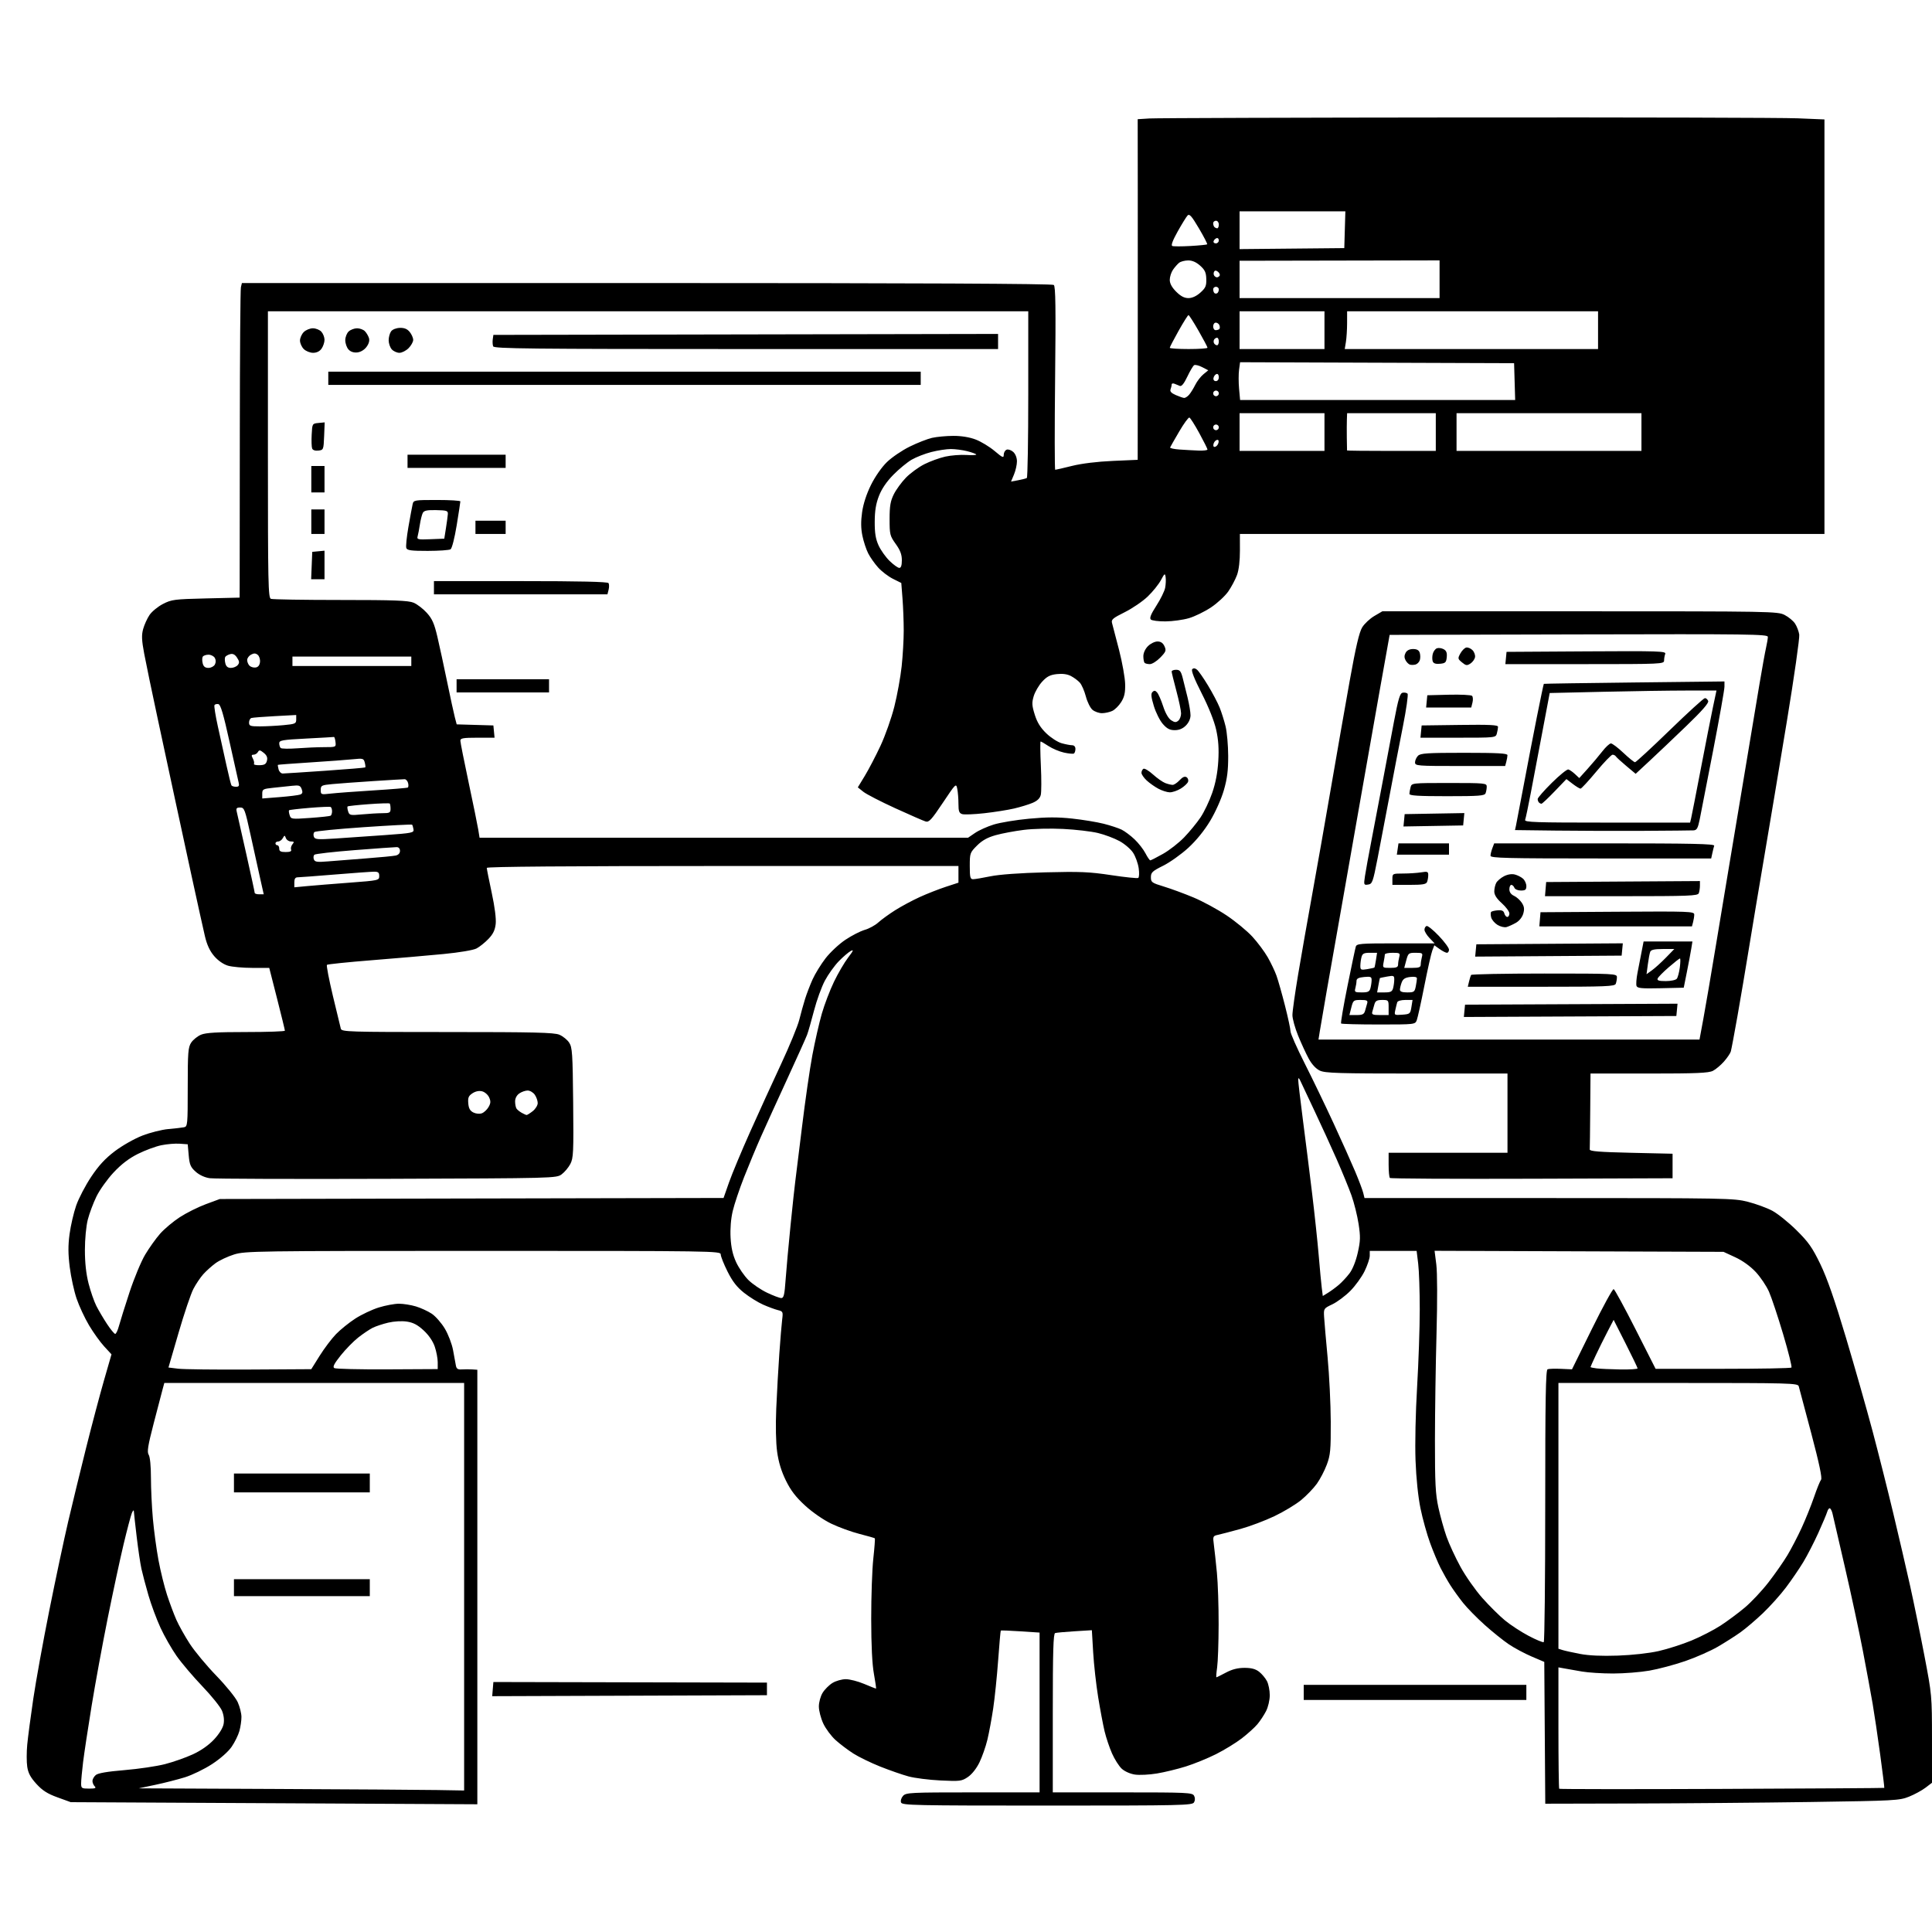 <svg version="1.1" xmlns="http://www.w3.org/2000/svg" xmlns:xlink="http://www.w3.org/1999/xlink" width="1024" height="1024" viewBox="0 0 1024 1024"><path stroke="none" fill="black" fill-rule="evenodd" d="M555.057,957.0C484.671,957.0 478.161,956.862 477.583,955.355C477.228,954.431 477.687,952.899 478.631,951.855C480.206,950.115 482.498,950.0 515.655,950.0L551.0,950.0L551.0,907.65L551.0,865.301L540.848,864.635C535.265,864.269 530.579,864.089 530.435,864.235C530.291,864.381 529.663,871.475 529.04,880.0C528.418,888.525 527.237,900.0 526.417,905.5C525.598,911.0 524.207,918.487 523.327,922.139C522.446,925.79 520.55,931.19 519.113,934.139C517.539,937.368 515.108,940.436 513.0,941.854C509.707,944.069 508.849,944.177 498.5,943.683C492.45,943.394 484.8,942.424 481.5,941.528C478.2,940.631 471.45,938.282 466.5,936.308C461.55,934.334 455.163,931.229 452.307,929.408C449.451,927.587 445.218,924.388 442.9,922.299C440.582,920.209 437.636,916.25 436.353,913.5C435.07,910.75 434.017,906.7 434.014,904.5C434.01,902.259 434.881,899.067 435.995,897.241C437.088,895.448 439.448,893.088 441.241,891.995C443.033,890.902 446.201,890.006 448.28,890.004C450.359,890.002 454.733,891.125 458.0,892.5C461.267,893.875 464.095,895.0 464.285,895.0C464.475,895.0 463.99,891.513 463.207,887.25C462.266,882.13 461.775,872.203 461.759,858.0C461.745,846.175 462.247,831.815 462.873,826.089C463.499,820.363 463.86,815.526 463.675,815.341C463.489,815.156 459.829,814.107 455.541,813.01C451.252,811.914 444.524,809.468 440.59,807.575C436.408,805.564 430.653,801.585 426.738,797.997C421.774,793.448 419.128,790 416.521,784.68C414.124,779.791 412.65,774.948 411.899,769.5C411.226,764.618 411.044,755.654 411.432,746.5C411.783,738.25 412.513,725.2 413.055,717.5C413.597,709.8 414.281,701.602 414.576,699.283C415.081,695.313 414.949,695.027 412.306,694.385C410.763,694.01 407.25,692.712 404.5,691.501C401.75,690.289 397.18,687.454 394.345,685.201C390.557,682.19 388.237,679.198 385.595,673.918C383.618,669.965 382.0,665.892 382.0,664.866C382.0,663.055 378.311,663.0 256.089,663C135.087,663 129.94,663.074 124.058,664.905C120.693,665.952 116.265,668.038 114.219,669.54C112.174,671.043 109.248,673.673 107.718,675.386C106.188,677.099 103.838,680.598 102.495,683.163C101.153,685.728 97.632,696.147 94.672,706.316L89.29,724.806L94.395,725.439C97.203,725.788 114.234,725.988 132.242,725.884L164.983,725.694L169.423,718.597C171.865,714.694 175.762,709.533 178.084,707.129C180.407,704.725 185.018,701.006 188.331,698.864C191.645,696.723 197.248,694.077 200.783,692.985C204.318,691.893 209.117,691 211.446,691.0C213.776,691 217.822,691.644 220.438,692.431C223.054,693.219 226.838,694.961 228.847,696.304C230.856,697.647 233.97,701.2 235.766,704.198C237.564,707.199 239.523,712.314 240.124,715.575C240.725,718.834 241.401,722.513 241.627,723.751C241.946,725.496 242.652,725.961 244.769,725.818C246.271,725.717 248.738,725.717 250.25,725.817L253.0,726.0L253.0,841.151L253,956.302L145.25,955.743L37.5,955.185L30.5,952.647C25.146,950.707 22.514,949.031 19.306,945.52C16.178,942.097 14.939,939.779 14.433,936.402C14.06,933.912 14.061,928.64 14.436,924.687C14.811,920.734 16.246,909.85 17.626,900.5C19.005,891.15 22.837,870.0 26.142,853.5C29.447,837.0 33.939,815.863 36.123,806.528C38.307,797.194 42.575,779.644 45.608,767.528C48.64,755.413 52.915,739.274 55.108,731.663L59.095,717.827L55.21,713.613C53.074,711.295 49.459,706.255 47.176,702.413C44.894,698.572 41.931,692.209 40.593,688.274C39.255,684.338 37.624,676.861 36.969,671.657C36.08,664.598 36.057,660.123 36.876,654.036C37.48,649.548 39.056,642.766 40.378,638.963C41.7,635.161 45.265,628.327 48.299,623.775C52.316,617.751 55.732,614.048 60.858,610.163C64.781,607.189 71.237,603.529 75.436,601.899C79.581,600.289 85.791,598.725 89.236,598.422C92.681,598.119 96.4,597.694 97.5,597.477C99.423,597.097 99.5,596.284 99.5,576.245C99.5,557.746 99.705,555.095 101.328,552.621C102.333,551.087 104.681,549.196 106.546,548.416C109.097,547.351 115.017,547.0 130.468,547.0C141.761,547.0 151.0,546.675 151.0,546.278C151.0,545.882 149.134,538.232 146.854,529.278L142.708,513.0L133.72,513C128.777,513 122.957,512.468 120.789,511.819C118.375,511.095 115.552,509.127 113.512,506.743C111.2,504.042 109.696,500.802 108.605,496.174C107.74,492.503 104.586,478.25 101.596,464.5C98.606,450.75 94.568,432.075 92.622,423.0C90.676,413.925 86.617,395.025 83.602,381.0C80.587,366.975 77.361,351.45 76.434,346.5C75.087,339.313 74.974,336.674 75.872,333.401C76.49,331.147 78.009,327.798 79.248,325.96C80.487,324.122 83.696,321.488 86.381,320.107C90.936,317.763 92.45,317.567 109.131,317.174L127,316.752L127.031,310.126C127.048,306.482 127.083,269.975 127.109,229.0C127.135,188.025 127.394,153.492 127.684,152.259L128.212,150.019L342.765,150.018C485.923,150.018 557.722,150.355 558.535,151.029C559.476,151.81 559.634,163.093 559.229,200.52C558.941,227.184 558.967,249 559.289,249C559.61,249 563.614,248.072 568.187,246.937C573.315,245.665 581.577,244.652 589.75,244.295L603.0,243.716L603.044,193.108C603.069,165.274 603.069,124.652 603.045,102.839L603.002,63.178L609.251,62.785C612.688,62.57 688.175,62.329 777.0,62.252C865.825,62.174 944.913,62.379 952.75,62.707L967.0,63.303L967.0,173.152L967.0,283.0L812.083,283.0L657.167,283.0L657.184,291.75C657.196,297.234 656.62,302.09 655.642,304.761C654.783,307.105 652.72,311 651.057,313.417C649.394,315.835 645.268,319.659 641.889,321.915C638.509,324.172 633.215,326.755 630.122,327.654C627.03,328.554 621.466,329.319 617.758,329.353C614.05,329.388 610.533,328.933 609.943,328.343C609.178,327.578 610.033,325.47 612.912,321.015C615.135,317.575 617.229,313.298 617.564,311.511C617.899,309.724 618.008,307.191 617.805,305.881C617.468,303.704 617.253,303.843 615.299,307.5C614.123,309.7 610.988,313.593 608.331,316.152C605.674,318.711 600.192,322.452 596.15,324.465C589.704,327.676 588.877,328.395 589.426,330.313C589.77,331.516 591.437,337.9 593.129,344.5C594.822,351.1 596.271,359.2 596.349,362.5C596.458,367.129 595.984,369.317 594.27,372.078C593.049,374.046 590.892,376.184 589.478,376.828C588.063,377.473 585.627,378 584.064,378C582.501,378 580.257,377.213 579.079,376.25C577.9,375.288 576.304,372.092 575.532,369.149C574.76,366.207 573.313,362.898 572.316,361.797C571.32,360.696 569.192,359.116 567.587,358.286C565.665,357.292 563.115,356.952 560.119,357.29C556.549,357.692 554.876,358.559 552.351,361.315C550.581,363.246 548.576,366.683 547.896,368.953C546.841,372.474 546.921,373.917 548.443,378.79C549.721,382.881 551.458,385.688 554.569,388.691C556.957,390.996 560.619,393.356 562.706,393.935C564.793,394.515 567.288,394.991 568.25,394.994C569.314,394.998 570.0,395.761 570.0,396.941C570.0,398.009 569.638,399.106 569.196,399.379C568.754,399.652 566.392,399.431 563.946,398.889C561.501,398.346 557.822,396.799 555.771,395.451C553.721,394.103 551.823,393 551.554,393C551.285,393 551.342,398.781 551.68,405.846C552.018,412.911 551.995,419.883 551.63,421.34C551.175,423.15 549.784,424.484 547.232,425.557C545.18,426.421 540.786,427.76 537.468,428.535C534.15,429.309 527.05,430.432 521.689,431.029C516.328,431.627 511.055,431.835 509.971,431.491C508.37,430.983 508.0,429.963 508.0,426.058C508.0,423.413 507.718,419.84 507.373,418.117C506.758,415.038 506.626,415.165 499.716,425.509C493.709,434.501 492.38,435.943 490.592,435.403C489.442,435.056 482.2,431.894 474.5,428.377C466.8,424.859 459.186,420.932 457.581,419.65L454.662,417.319L458.385,411.189C460.433,407.817 464.167,400.658 466.683,395.28C469.199,389.901 472.502,380.55 474.023,374.5C475.545,368.45 477.287,358.87 477.895,353.211C478.503,347.552 478.997,339.002 478.994,334.211C478.991,329.42 478.699,321.786 478.345,317.246L477.703,308.992L473.272,306.779C470.835,305.562 467.321,302.884 465.464,300.828C463.606,298.772 461.219,295.382 460.159,293.295C459.099,291.208 457.718,287.009 457.089,283.965C456.287,280.075 456.239,276.369 456.929,271.497C457.556,267.072 459.253,261.849 461.623,257.055C463.807,252.635 467.277,247.653 470.054,244.947C472.65,242.419 478.087,238.719 482.137,236.725C486.187,234.731 491.525,232.639 494.0,232.075C496.475,231.51 501.533,231.038 505.239,231.024C509.557,231.009 513.826,231.702 517.12,232.954C519.947,234.028 524.452,236.755 527.131,239.013C531.428,242.637 532,242.873 532.0,241.028C532.0,239.878 532.692,238.672 533.537,238.347C534.383,238.023 535.958,238.557 537.037,239.534C538.214,240.599 539.0,242.6 539.0,244.533C539.0,246.305 538.296,249.441 537.435,251.501L535.87,255.247L539.677,254.533C541.771,254.14 543.826,253.608 544.242,253.35C544.659,253.093 545,233.109 545.0,208.941L545.0,165.0L343.5,165.0L142.0,165.0L142.0,240.893C142.0,309.175 142.159,316.847 143.582,317.393C144.452,317.727 161.047,318.0 180.46,318.0C208.957,318.0 216.421,318.278 219.21,319.443C221.111,320.237 224.265,322.658 226.221,324.823C229.092,328.001 230.176,330.467 231.852,337.629C232.994,342.508 235.318,353.25 237.017,361.5C238.716,369.75 240.545,378.171 241.082,380.214L242.058,383.928L251.779,384.214L261.5,384.5L261.813,387.75L262.127,391.0L253.063,391.0C245.508,391.0 244.0,391.26 244,392.564C244,393.425 245.981,403.437 248.403,414.814C250.825,426.191 253.114,437.413 253.491,439.75L254.176,444.0L383.641,444L513.106,444L516.803,441.474C518.836,440.084 523.279,438.084 526.675,437.029C530.072,435.974 538.501,434.58 545.406,433.931C554.774,433.05 560.568,433.031 568.231,433.855C573.879,434.463 581.425,435.703 585.0,436.611C588.575,437.518 592.85,438.927 594.5,439.741C596.15,440.555 599.226,442.858 601.335,444.86C603.444,446.862 606.04,450.188 607.105,452.25C608.17,454.312 609.326,456 609.674,456C610.023,456 613.051,454.456 616.404,452.569C619.757,450.682 624.808,446.744 627.629,443.819C630.45,440.893 634.341,436.154 636.276,433.287C638.211,430.421 641.005,424.571 642.484,420.287C644.294,415.051 645.352,409.513 645.717,403.381C646.106,396.836 645.791,392.158 644.602,386.813C643.575,382.196 640.657,374.863 636.929,367.525C632.915,359.626 631.247,355.353 631.914,354.686C632.582,354.018 633.428,354.11 634.456,354.964C635.304,355.667 637.937,359.451 640.306,363.372C642.676,367.292 645.431,372.525 646.429,375.0C647.427,377.475 648.847,381.975 649.586,385.0C650.324,388.025 650.945,395.062 650.964,400.637C650.992,408.374 650.447,412.684 648.662,418.846C647.326,423.459 644.219,430.418 641.412,435.086C638.302,440.257 634.024,445.52 629.75,449.434C626.038,452.834 620.075,457.071 616.5,458.85C610.769,461.702 610.0,462.424 610.0,464.945C610.0,467.612 610.464,467.946 616.886,469.897C620.674,471.047 627.75,473.653 632.611,475.688C637.472,477.723 645.349,481.997 650.116,485.186C654.884,488.374 661.05,493.462 663.819,496.492C666.588,499.522 670.236,504.417 671.925,507.368C673.614,510.32 675.702,514.707 676.565,517.118C677.429,519.528 679.454,526.675 681.065,533.0C682.676,539.325 683.996,545.46 683.997,546.633C683.999,547.807 687.382,555.457 691.515,563.633C695.649,571.81 702.562,586.15 706.879,595.5C711.195,604.85 716.334,616.325 718.299,621.0C720.263,625.675 722.173,630.737 722.543,632.25L723.217,635.0L820.948,635.0C915.047,635.0 918.968,635.074 926.415,636.978C930.669,638.066 936.478,640.194 939.325,641.708C942.171,643.221 947.926,647.843 952.114,651.98C958.528,658.314 960.531,661.156 964.814,670.0C968.389,677.382 972.425,688.963 978.404,709.0C983.082,724.675 989.421,746.95 992.492,758.5C995.563,770.05 1000.497,789.625 1003.456,802.0C1006.416,814.375 1010.437,831.7 1012.393,840.5C1014.348,849.3 1017.756,865.95 1019.967,877.5C1023.937,898.246 1023.985,898.781 1023.993,921.699L1024,944.898L1020.559,947.523C1018.667,948.966 1014.729,951.106 1011.809,952.279C1006.752,954.309 1004.273,954.443 959.5,955.097C933.65,955.475 891.468,955.832 865.762,955.892L819.024,956.0L818.762,918.422L818.5,880.843L811.813,877.991C808.136,876.422 802.736,873.539 799.813,871.583C796.891,869.628 791.102,864.984 786.948,861.264C782.795,857.544 777.62,852.267 775.448,849.537C773.277,846.807 770.261,842.626 768.746,840.246C767.232,837.866 764.872,833.707 763.502,831.004C762.132,828.301 759.647,822.357 757.979,817.795C756.311,813.233 754.021,805.0 752.891,799.5C751.633,793.378 750.613,783.528 750.262,774.102C749.93,765.19 750.28,748.763 751.094,735.102C751.867,722.121 752.5,703.625 752.5,694.0C752.5,684.375 752.127,673.462 751.67,669.75L750.841,663.0L738.42,663.0L726.0,663.0L726.0,665.563C726.0,666.973 724.763,670.661 723.25,673.759C721.737,676.857 718.313,681.581 715.641,684.257C712.968,686.934 708.702,690.11 706.161,691.317C701.594,693.485 701.543,693.563 701.802,698.005C701.947,700.477 702.784,710.15 703.663,719.5C704.542,728.85 705.29,744.15 705.326,753.5C705.384,768.536 705.143,771.167 703.242,776.272C702.06,779.447 699.676,784.017 697.944,786.429C696.212,788.84 692.479,792.72 689.648,795.051C686.816,797.382 680.45,801.223 675.5,803.588C670.55,805.952 662.45,809.003 657.5,810.368C652.55,811.733 647.207,813.131 645.628,813.475C642.84,814.081 642.774,814.238 643.382,818.821C643.726,821.417 644.445,828.032 644.978,833.521C645.512,839.009 645.927,851.375 645.901,861.0C645.875,870.625 645.518,880.862 645.106,883.75C644.695,886.638 644.523,889.0 644.725,889.0C644.927,889.0 647.205,887.875 649.788,886.5C653.038,884.77 656.062,884.0 659.607,884.0C663.288,884.0 665.478,884.588 667.385,886.088C668.845,887.237 670.706,889.465 671.52,891.039C672.334,892.613 673.0,895.966 673.0,898.49C673.0,901.069 672.145,904.756 671.048,906.906C669.974,909.011 667.898,912.156 666.435,913.895C664.972,915.634 661.238,919.008 658.137,921.393C655.037,923.778 648.9,927.536 644.5,929.746C640.1,931.955 632.9,934.889 628.5,936.267C624.1,937.644 617.205,939.319 613.177,939.988C609.15,940.658 603.905,940.913 601.523,940.556C599.012,940.179 596.075,938.872 594.538,937.448C593.079,936.095 590.769,932.464 589.404,929.379C588.039,926.293 586.263,921.008 585.457,917.634C584.651,914.26 583.115,906.1 582.043,899.5C580.971,892.9 579.782,882.222 579.401,875.771L578.709,864.042L569.605,864.605C564.597,864.915 559.938,865.341 559.25,865.553C558.276,865.852 558.0,875.215 558.0,907.969L558.0,950.0L594.965,950.0C629.351,950.0 631.996,950.124 632.88,951.776C633.483,952.902 633.478,954.182 632.866,955.276C631.965,956.885 626.763,957.0 555.057,957.0zM231.75,948.757L246.0,949.0L246.0,841.0L246.0,733.0L166.547,733.0L87.094,733.0L86.208,736.25C85.72,738.038 83.592,746.18 81.479,754.343C78.356,766.402 77.857,769.542 78.818,771.08C79.527,772.215 80.001,777.079 80.003,783.236C80.005,788.881 80.468,798.675 81.031,805.0C81.595,811.325 82.937,821.225 84.014,827.0C85.092,832.775 87.126,841.025 88.536,845.333C89.945,849.641 92.17,855.589 93.48,858.55C94.79,861.512 97.976,867.204 100.56,871.199C103.144,875.193 109.48,882.818 114.639,888.143C119.812,893.483 124.902,899.77 125.988,902.163C127.07,904.548 127.963,908.075 127.972,910.0C127.981,911.925 127.492,915.291 126.884,917.481C126.276,919.67 124.428,923.425 122.777,925.824C120.981,928.435 116.808,932.124 112.386,935.011C108.322,937.664 101.841,940.811 97.983,942.005C94.125,943.199 87.038,945.003 82.234,946.014L73.5,947.852L145.5,948.183C185.1,948.365 223.912,948.623 231.75,948.757zM912.666,948.157C959.875,947.968 998.594,947.724 998.708,947.615C998.823,947.506 997.847,939.561 996.54,929.958C995.234,920.356 993.431,908.225 992.535,903.0C991.639,897.775 989.313,885.175 987.366,875.0C985.419,864.825 981.116,844.8 977.804,830.5C974.492,816.2 971.552,803.481 971.271,802.235C970.991,800.99 970.397,799.746 969.953,799.471C969.508,799.196 968.843,799.99 968.475,801.235C968.107,802.481 965.975,807.55 963.737,812.5C961.499,817.45 957.921,824.395 955.785,827.932C953.65,831.47 949.501,837.545 946.565,841.432C943.629,845.32 938.138,851.441 934.364,855.035C930.589,858.629 925.25,863.175 922.5,865.136C919.75,867.098 914.35,870.537 910.5,872.78C906.65,875.023 898.888,878.449 893.25,880.395C887.613,882.341 879.063,884.621 874.25,885.463C869.438,886.305 860.775,886.992 855.0,886.991C849.225,886.99 841.8,886.52 838.5,885.948C835.2,885.376 831.038,884.645 829.25,884.323L826.0,883.738L826.0,915.702C826.0,933.283 826.187,947.854 826.416,948.083C826.645,948.312 865.458,948.345 912.666,948.157zM47.2,948.0C50.467,948.0 51.133,947.733 50.2,946.8C49.54,946.14 49.0,944.86 49.0,943.955C49.0,943.05 49.788,941.637 50.75,940.815C51.939,939.8 56.828,938.96 66.0,938.197C73.425,937.58 83.07,936.155 87.433,935.031C91.796,933.908 98.435,931.574 102.186,929.845C106.546,927.835 110.604,924.993 113.436,921.965C116.139,919.075 118.119,915.882 118.514,913.776C118.926,911.58 118.607,908.995 117.638,906.675C116.799,904.669 112.124,898.859 107.248,893.764C102.372,888.669 96.231,881.437 93.601,877.694C90.971,873.951 87.121,867.201 85.046,862.694C82.971,858.187 80.1,850.45 78.667,845.5C77.234,840.55 75.566,834.25 74.962,831.5C74.358,828.75 73.223,821.1 72.44,814.5C71.658,807.9 70.985,801.825 70.945,801.0C70.906,800.175 70.419,800.625 69.864,802.0C69.309,803.375 67.349,810.8 65.507,818.5C63.665,826.2 59.893,843.75 57.123,857.5C54.353,871.25 50.51,892.175 48.582,904.0C46.654,915.825 44.609,929.313 44.038,933.974C43.467,938.634 43.0,943.697 43.0,945.224C43.0,947.818 43.275,948.0 47.2,948.0zM750.0,901.0L691.0,901.0L691.0,897.0L691.0,893.0L750.0,893.0L809.0,893.0L809.0,897.0L809.0,901.0L750.0,901.0zM333.689,898.757L260.878,899.013L261.189,895.257L261.5,891.5L334.0,891.659L406.5,891.818L406.5,895.159L406.5,898.5L333.689,898.757zM857.5,877.507C865.162,877.239 874.05,876.248 879.147,875.093C883.903,874.014 891.75,871.495 896.584,869.493C901.419,867.492 908.328,863.935 911.937,861.588C915.547,859.242 921.33,854.946 924.788,852.042C928.247,849.139 933.907,843.104 937.366,838.631C940.824,834.159 945.325,827.712 947.367,824.304C949.409,820.896 952.801,814.371 954.904,809.804C957.008,805.237 959.961,797.9 961.467,793.5C962.973,789.1 964.652,784.953 965.197,784.284C965.878,783.448 964.26,775.771 960.033,759.784C956.648,746.978 953.65,735.712 953.371,734.75C952.896,733.107 948.985,733.0 889.433,733.0L826.0,733.0L826.0,803.433L826.0,873.865L828.188,874.56C829.391,874.942 833.554,875.863 837.438,876.607C842.108,877.502 848.902,877.807 857.5,877.507zM818.219,870.365C818.649,870.099 819.0,837.557 819.0,798.048C819.0,741.457 819.266,726.112 820.252,725.734C820.94,725.47 824.131,725.37 827.342,725.513L833.182,725.773L843.744,704.354C849.554,692.574 854.745,683.082 855.28,683.26C855.816,683.439 861.034,693.016 866.877,704.542L877.5,725.5L913.167,725.5C932.784,725.5 949.134,725.201 949.499,724.835C949.865,724.469 947.89,716.523 945.11,707.177C942.33,697.831 938.949,687.681 937.597,684.622C936.244,681.563 933.074,676.855 930.553,674.16C927.716,671.127 923.592,668.161 919.734,666.38L913.5,663.5L836.928,663.226L760.356,662.952L761.276,670.226C761.818,674.514 761.862,689.612 761.383,707.0C760.936,723.225 760.562,748.65 760.55,763.5C760.533,786.09 760.832,791.888 762.379,799.0C763.397,803.675 765.342,810.65 766.703,814.5C768.064,818.35 771.396,825.55 774.109,830.5C776.821,835.45 782.027,842.864 785.678,846.975C789.329,851.086 794.724,856.432 797.667,858.854C800.61,861.277 806.262,864.967 810.228,867.053C814.193,869.14 817.789,870.63 818.219,870.365zM160.0,846.0L124.0,846.0L124.0,841.5L124.0,837.0L160.0,837.0L196.0,837.0L196.0,841.5L196.0,846.0L160.0,846.0zM160.0,791.0L124.0,791.0L124.0,786.0L124.0,781.0L160.0,781.0L196.0,781.0L196.0,786.0L196.0,791.0L160.0,791.0zM205.247,725.785L232.0,725.647L232.0,722.002C232.0,719.997 231.292,716.278 230.426,713.737C229.439,710.84 227.242,707.635 224.532,705.137C221.334,702.189 219.025,700.976 215.641,700.469C212.959,700.067 208.888,700.297 205.785,701.026C202.878,701.709 199.15,702.947 197.5,703.776C195.85,704.605 192.429,706.907 189.898,708.891C187.367,710.876 183.178,715.157 180.589,718.405C177.072,722.819 176.213,724.514 177.189,725.117C177.907,725.561 190.533,725.861 205.247,725.785zM858.75,725.84C863.837,725.928 867.977,725.663 867.948,725.25C867.919,724.837 865.052,718.886 861.577,712.023L855.257,699.547L851.892,706.023C850.042,709.586 847.284,715.149 845.764,718.386C844.244,721.623 843.0,724.407 843.0,724.573C843.0,724.738 844.462,725.055 846.25,725.277C848.038,725.498 853.663,725.752 858.75,725.84zM61.059,707.0C61.534,707.0 62.433,705.087 63.057,702.75C63.68,700.413 66.18,692.439 68.612,685.03C71.043,677.622 74.78,668.622 76.916,665.03C79.052,661.439 82.625,656.428 84.856,653.896C87.088,651.363 91.774,647.428 95.27,645.15C98.765,642.872 104.972,639.769 109.063,638.254L116.5,635.5L250.0,635.225L383.5,634.951L386.386,626.725C387.974,622.201 392.992,610.175 397.538,600.0C402.084,589.825 409.481,573.625 413.975,564.0C418.469,554.375 422.817,543.8 423.636,540.5C424.456,537.2 425.83,532.25 426.689,529.5C427.549,526.75 429.344,522.073 430.678,519.106C432.013,516.14 435.101,511.117 437.542,507.946C439.982,504.775 444.727,500.344 448.087,498.101C451.447,495.857 456.064,493.492 458.348,492.845C460.631,492.198 463.85,490.44 465.5,488.939C467.15,487.438 471.174,484.518 474.443,482.45C477.712,480.383 483.562,477.243 487.443,475.472C491.324,473.702 497.538,471.26 501.25,470.045L508,467.837L508.0,463.418L508.0,459.0L383.0,459.0C301.073,459.0 258.0,459.342 258.0,459.991C258.0,460.536 259.176,466.456 260.613,473.147C262.25,480.769 263.039,486.965 262.726,489.741C262.358,493 261.337,495.097 258.863,497.671C257.013,499.596 254.182,501.86 252.571,502.704C250.863,503.598 243.569,504.828 235.071,505.656C227.057,506.437 210.011,507.91 197.192,508.93C184.372,509.949 173.61,511.056 173.277,511.39C172.943,511.724 174.355,519.085 176.415,527.748C178.475,536.412 180.379,544.288 180.647,545.25C181.104,546.89 184.652,547.0 237.1,547.0C283.117,547.0 293.667,547.252 296.454,548.416C298.319,549.196 300.667,551.087 301.672,552.62C303.318,555.13 303.529,558.302 303.791,584.454C304.055,610.775 303.914,613.822 302.291,616.929C301.306,618.815 299.23,621.29 297.677,622.429C294.879,624.482 294.07,624.503 205.177,624.798C155.855,624.962 113.559,624.818 111.187,624.477C108.503,624.092 105.677,622.789 103.707,621.029C101.015,618.625 100.462,617.322 100.02,612.35L99.5,606.5L95.198,606.19C92.832,606.019 88.438,606.39 85.435,607.013C82.432,607.637 76.873,609.699 73.081,611.596C68.336,613.97 64.318,617.043 60.188,621.458C56.888,624.986 52.806,630.713 51.116,634.186C49.426,637.659 47.359,643.182 46.522,646.46C45.652,649.867 45.0,656.76 45.0,662.55C45.0,669.299 45.647,675.209 46.938,680.259C48.005,684.428 49.864,689.787 51.07,692.169C52.276,694.551 54.822,698.862 56.729,701.75C58.635,704.638 60.583,707.0 61.059,707.0zM414.102,687.999C415.415,688 415.827,686.255 416.382,678.366C416.754,673.068 417.935,660.05 419.006,649.438C420.077,638.827 421.196,628.425 421.492,626.322C421.788,624.22 423.391,611.25 425.054,597.5C426.717,583.75 429.196,566.551 430.562,559.28C431.929,552.009 434.186,542.109 435.577,537.28C436.967,532.451 439.871,524.836 442.03,520.357C444.188,515.878 447.554,510.117 449.511,507.554C452.337,503.852 452.619,503.133 450.885,504.061C449.684,504.704 446.834,507.152 444.551,509.501C442.268,511.85 438.965,516.464 437.211,519.755C435.457,523.046 432.868,530.185 431.458,535.619C430.047,541.054 428.385,546.85 427.764,548.5C427.143,550.15 422.385,560.725 417.191,572.0C411.997,583.275 405.748,597.0 403.306,602.5C400.863,608.0 396.846,617.638 394.379,623.919C391.912,630.199 389.198,638.299 388.349,641.919C387.382,646.043 386.962,651.307 387.224,656.02C387.517,661.289 388.403,665.18 390.184,669.02C391.582,672.034 394.475,676.247 396.613,678.381C398.751,680.516 403.2,683.553 406.5,685.131C409.8,686.708 413.221,687.999 414.102,687.999zM703.88,685.202C705.405,684.266 707.976,682.375 709.593,681.0C711.21,679.625 713.759,676.889 715.256,674.919C716.91,672.745 718.63,668.456 719.636,663.999C721.062,657.688 721.123,655.542 720.073,648.685C719.402,644.298 717.71,637.512 716.314,633.605C714.919,629.697 711.396,621.1 708.487,614.5C705.578,607.9 700.325,596.425 696.813,589.0C693.302,581.575 689.913,574.375 689.282,573.0C688.519,571.337 688.113,571.052 688.068,572.149C688.03,573.056 689.13,582.506 690.512,593.149C691.893,603.792 694.113,621.5 695.445,632.5C696.776,643.5 698.355,658.35 698.953,665.5C699.551,672.65 700.281,680.391 700.575,682.702L701.108,686.905L703.88,685.202zM811.923,624.756C770.906,624.897 737.043,624.71 736.673,624.34C736.303,623.97 736.0,620.817 736.0,617.333L736.0,611.0L767.5,611.0L799.0,611.0L799.0,590.0L799.0,569.0L750.901,569.0C709.503,569.0 702.347,568.784 699.532,567.448C697.462,566.466 695.302,564.134 693.648,561.096C692.211,558.455 689.679,552.966 688.021,548.897C686.363,544.829 685.009,539.925 685.012,538.0C685.015,536.075 686.375,526.4 688.035,516.5C689.694,506.6 693.055,487.475 695.502,474.0C697.949,460.525 702.425,435.1 705.448,417.5C708.471,399.9 712.943,374.367 715.385,360.759C718.601,342.841 720.425,335.048 722,332.5C723.196,330.565 726.087,327.861 728.425,326.491L732.676,324L837.378,324.0C939.071,324.0 942.189,324.056 945.887,325.942C947.981,327.011 950.472,329.072 951.423,330.523C952.374,331.974 953.372,334.588 953.64,336.331C953.909,338.074 950.941,358.85 947.045,382.5C943.149,406.15 937.736,438.55 935.017,454.5C932.297,470.45 928.684,492.05 926.988,502.5C925.292,512.95 922.553,529.15 920.903,538.5C919.252,547.85 917.659,556.317 917.363,557.316C917.066,558.314 915.446,560.7 913.763,562.617C912.08,564.534 909.442,566.754 907.901,567.551C905.631,568.725 899.207,569.0 874.05,569.0L843.0,569.0L842.85,588.5C842.768,599.225 842.655,608.562 842.6,609.25C842.524,610.201 847.757,610.619 864.5,611.0L886.5,611.5L886.5,618.0L886.5,624.5L811.923,624.756zM255.395,590.06C256.553,589.637 258.154,588.142 258.953,586.738C260.111,584.705 260.168,583.665 259.237,581.621C258.594,580.21 256.924,578.768 255.527,578.417C253.905,578.01 252.063,578.384 250.436,579.45C248.343,580.821 247.941,581.777 248.193,584.787C248.419,587.482 249.135,588.769 250.895,589.641C252.279,590.328 254.178,590.504 255.395,590.06zM279.115,590.97C279.453,590.986 280.916,590.067 282.365,588.927C283.814,587.788 285.0,585.863 285.0,584.65C285.0,583.437 284.299,581.445 283.443,580.223C282.587,579 280.887,578.0 279.666,578.0C278.444,578.0 276.445,578.701 275.223,579.557C273.851,580.517 273.006,582.145 273.015,583.807C273.024,585.288 273.361,586.988 273.765,587.585C274.169,588.182 275.4,589.181 276.5,589.805C277.6,590.429 278.777,590.953 279.115,590.97zM799.798,551.0L900.772,551.0L902.856,539.75C904.002,533.562 906.981,516.125 909.476,501.0C911.971,485.875 914.925,468.1 916.04,461.5C917.156,454.9 920.764,433.3 924.06,413.5C927.356,393.7 931.184,370.75 932.568,362.5C933.951,354.25 935.514,345.613 936.042,343.307C936.569,341.001 937.0,338.411 937.0,337.552C937.0,336.145 927.073,336.016 836.768,336.245L736.537,336.5L731.26,366.0C728.358,382.225 723.949,407.2 721.461,421.5C718.974,435.8 714.502,461.225 711.523,478.0C708.544,494.775 704.772,516.15 703.14,525.5C701.509,534.85 699.87,544.413 699.499,546.75L698.824,551.0L799.798,551.0zM730.691,543.0C720.044,543.0 711.098,542.765 710.811,542.478C710.524,542.191 712.036,533.303 714.17,522.728C716.305,512.153 718.295,502.712 718.593,501.75C719.086,500.157 720.99,500.0 739.754,500.0L760.374,500.0L757.687,497.195C756.209,495.653 755.0,493.665 755.0,492.779C755.0,491.892 755.507,490.998 756.127,490.791C756.747,490.584 759.672,492.95 762.627,496.048C765.582,499.146 768.0,502.428 768.0,503.34C768.0,504.253 767.507,505.0 766.904,505.0C766.302,505.0 764.554,504.106 763.02,503.014L760.231,501.028L759.165,503.764C758.579,505.269 756.683,513.674 754.952,522.442C753.221,531.21 751.41,539.422 750.927,540.692C750.052,542.993 749.991,543.0 730.691,543.0zM832.186,538.758L775.872,539.017L776.186,535.758L776.5,532.5L832.814,532.242L889.128,531.983L888.814,535.242L888.5,538.5L832.186,538.758zM719.039,538.0C722.149,538.0 722.986,537.579 723.512,535.75C723.868,534.513 724.378,532.712 724.647,531.75C725.052,530.297 724.466,530.0 721.189,530.0C717.422,530.0 717.197,530.181 716.228,534.0L715.213,538.0L719.039,538.0zM731.433,538.0L736.0,538.0L736.0,534.0C736.0,530.11 735.905,530.0 732.567,530.0C729.866,530.0 728.997,530.479 728.488,532.25C728.132,533.487 727.622,535.288 727.353,536.25C726.94,537.732 727.563,538.0 731.433,538.0zM743.204,537.809C747.293,537.513 747.502,537.339 748.081,533.75L748.685,530.0L744.811,530.0C742.584,530.0 740.774,530.531 740.552,531.25C740.34,531.938 739.889,533.764 739.55,535.309C738.941,538.079 738.992,538.114 743.204,537.809zM721.767,526.0C725.07,526.0 725.872,525.608 726.37,523.75C726.701,522.513 726.979,520.588 726.986,519.474C726.998,517.711 726.48,517.497 723.0,517.829C720.117,518.104 718.996,518.669 718.986,519.855C718.979,520.76 718.701,522.513 718.37,523.75C717.818,525.809 718.107,526.0 721.767,526.0zM733.838,526.0C737.067,526.0 737.874,525.599 738.37,523.75C738.701,522.513 738.979,520.467 738.986,519.205C738.999,517.097 738.693,516.965 735.25,517.587C733.188,517.96 731.447,518.318 731.383,518.383C731.318,518.447 730.96,520.188 730.587,522.25L729.909,526.0L733.838,526.0zM745.875,526.0C749.415,526.0 749.804,525.73 750.375,522.875C750.719,521.156 751.0,519.222 751.0,518.576C751.0,517.818 749.733,517.549 747.431,517.818C744.77,518.129 743.624,518.858 742.931,520.683C742.419,522.029 742.0,523.776 742.0,524.565C742.0,525.565 743.175,526.0 745.875,526.0zM880.19,523.781C870.171,524.011 867.859,523.796 867.397,522.592C867.087,521.784 867.32,518.62 867.916,515.561C868.512,512.502 869.482,507.525 870.071,504.5L871.142,499.0L884.083,499.0L897.024,499.0L896.421,502.75C896.09,504.812 895.054,510.325 894.119,515.0L892.418,523.5L880.19,523.781zM816.874,523.0L777.962,523.0L778.619,520.25C778.981,518.737 779.466,517.163 779.697,516.75C779.929,516.337 797.416,516.0 818.559,516.0C855.787,516.0 857.0,516.061 857.0,517.918C857.0,518.973 856.727,520.548 856.393,521.418C855.854,522.823 851.434,523.0 816.874,523.0zM882.909,520.0C885.594,520.0 888.194,519.443 888.739,518.75C889.281,518.062 890.002,515.362 890.343,512.75C890.683,510.137 890.715,508.0 890.414,508.0C890.113,508.0 887.444,510.091 884.484,512.647C881.523,515.203 878.867,517.903 878.582,518.647C878.19,519.67 879.246,520.0 882.909,520.0zM875.598,514.258C877.194,513.105 880.506,510.101 882.958,507.581L887.416,503.0L881.315,503.0C876.837,503.0 875.062,503.396 874.643,504.488C874.329,505.306 873.762,508.311 873.384,511.164L872.696,516.353L875.598,514.258zM724.624,513.674C726.617,513.35 728.353,512.954 728.482,512.793C728.611,512.632 728.977,510.812 729.296,508.75L729.874,505.0L726.054,505.0C722.937,505.0 722.122,505.415 721.63,507.25C721.299,508.488 721.021,510.571 721.014,511.881C721.001,514.06 721.306,514.212 724.624,513.674zM736.875,513.0C740.132,513.0 741.003,512.632 741.014,511.25C741.021,510.288 741.299,508.488 741.63,507.25C742.184,505.183 741.898,505.0 738.117,505.0C735.852,505.0 734.0,505.394 734.0,505.875C734.0,506.356 733.719,508.156 733.375,509.875C732.756,512.971 732.788,513.0 736.875,513.0zM748.639,513.0C752.12,513.0 753.003,512.647 753.014,511.25C753.021,510.288 753.299,508.488 753.63,507.25C754.18,505.197 753.89,505.0 750.323,505.0C746.606,505.0 746.361,505.197 745.346,509.0L744.278,513.0L748.639,513.0zM820.686,506.762L781.872,507.024L782.186,503.762L782.5,500.5L821.314,500.238L860.128,499.976L859.814,503.238L859.5,506.5L820.686,506.762zM798.5,491.36C797.4,491.674 795.244,491.159 793.709,490.215C792.174,489.272 790.658,487.467 790.339,486.203C790.021,484.94 790.03,483.637 790.359,483.307C790.689,482.978 792.28,482.604 793.895,482.477C796.044,482.308 796.963,482.749 797.322,484.123C797.592,485.155 798.305,486.0 798.906,486.0C799.508,486.0 800.0,485.174 800.0,484.164C800.0,483.154 798.2,480.712 796.0,478.737C793.251,476.269 792.0,474.321 792.0,472.507C792.0,471.056 792.463,469.003 793.03,467.945C793.596,466.886 795.444,465.304 797.137,464.429C799.052,463.439 801.214,463.086 802.858,463.497C804.311,463.859 806.288,464.866 807.25,465.733C808.212,466.6 809.0,468.365 809.0,469.655C809.0,471.575 808.475,472.0 806.107,472.0C804.458,472.0 802.966,471.355 802.638,470.5C802.322,469.675 801.599,469.0 801.031,469.0C800.464,469.0 800.0,470.053 800.0,471.339C800.0,472.851 800.866,474.074 802.447,474.794C803.793,475.407 805.654,477.069 806.583,478.486C807.881,480.467 808.061,481.798 807.36,484.24C806.817,486.135 805.248,488.099 803.474,489.104C801.838,490.031 799.6,491.047 798.5,491.36zM856.323,491.0L815.879,491.0L816.19,487.25L816.5,483.5L857.25,483.239C895.595,482.993 897.999,483.082 897.986,484.739C897.979,485.707 897.701,487.512 897.37,488.75L896.767,491.0L856.323,491.0zM859.333,475.0L818.879,475.0L819.19,471.25L819.5,467.5L860.25,467.239L901.0,466.978L901.0,469.407C901.0,470.743 900.727,472.548 900.393,473.418C899.853,474.825 895.298,475.0 859.333,475.0zM137.392,474.0L139.783,474.0L137.933,465.75C136.915,461.212 134.631,450.863 132.858,442.75C129.826,428.879 129.495,428.0 127.298,428.0C125.387,428.0 125.057,428.409 125.485,430.25C125.773,431.488 128.032,441.5 130.504,452.5C132.976,463.5 134.999,472.837 134.999,473.25C135,473.663 136.076,474.0 137.392,474.0zM162.75,469.653C166.463,469.303 176.588,468.484 185.25,467.834C200.728,466.67 201.0,466.61 201.0,464.325C201.0,462.452 200.465,462.003 198.25,462.013C196.738,462.021 187.4,462.693 177.5,463.507C167.6,464.321 158.713,464.99 157.75,464.993C156.526,464.998 156.0,465.795 156.0,467.645L156.0,470.289L162.75,469.653zM725.124,468.836C722.822,469.162 722.77,469.019 723.462,464.336C723.854,461.676 725.442,452.975 726.989,445.0C728.536,437.025 731.193,423.075 732.894,414.0C734.594,404.925 737.264,390.75 738.828,382.5C741.14,370.299 742.001,367.436 743.441,367.156C744.415,366.967 745.581,367.192 746.031,367.656C746.482,368.12 745.374,375.925 743.569,385.0C741.764,394.075 738.597,410.5 736.53,421.5C734.463,432.5 731.585,447.575 730.136,455.0C727.683,467.562 727.335,468.523 725.124,468.836zM746.893,469.0L738.0,469.0L738.0,466.0C738.0,463.016 738.03,463 743.75,462.989C746.913,462.983 751.188,462.699 753.25,462.358C756.565,461.81 757.0,461.976 757.0,463.787C757.0,464.914 756.727,466.548 756.393,467.418C755.902,468.697 754.08,469.0 746.893,469.0zM515.75,465.999C516.712,465.998 520.875,465.303 525.0,464.453C529.653,463.495 540.661,462.7 554.0,462.359C572.453,461.887 577.406,462.097 588.946,463.842C596.341,464.961 602.796,465.626 603.292,465.32C603.787,465.014 603.891,462.679 603.525,460.132C603.158,457.584 601.829,453.919 600.571,451.986C599.313,450.054 596.044,447.253 593.306,445.763C590.567,444.272 585.441,442.356 581.913,441.504C578.386,440.652 570.1,439.684 563.5,439.354C556.728,439.015 547.645,439.232 542.652,439.852C537.786,440.457 531.066,441.72 527.719,442.659C523.351,443.885 520.557,445.443 517.817,448.183C514.121,451.879 514.0,452.223 514.0,459.0C514.0,465 514.25,466 515.75,465.999zM173.742,456.56C177.459,456.25 186.575,455.534 194.0,454.969C201.425,454.403 208.512,453.721 209.75,453.451C211.161,453.144 212.0,452.224 212.0,450.981C212.0,449.764 211.325,448.997 210.25,448.993C209.287,448.989 199.275,449.706 188.0,450.585C176.725,451.465 167.103,452.563 166.617,453.025C166.132,453.487 166.016,454.598 166.359,455.494C166.883,456.858 168.083,457.031 173.742,456.56zM848.481,455.0C798.344,455.0 790.0,454.795 790.0,453.565C790.0,452.776 790.439,450.976 790.975,449.565L791.95,447.0L850.444,447.0C896.777,447.0 908.857,447.26 908.552,448.25C908.34,448.938 907.896,450.738 907.564,452.25L906.962,455.0L848.481,455.0zM754.173,453.0L740.346,453.0L740.787,450.0L741.227,447.0L754.613,447.0L768.0,447.0L768.0,450.0L768.0,453.0L754.173,453.0zM151.392,451.6C153.781,451.6 154.635,451.212 154.28,450.287C154.003,449.565 154.332,448.305 155.011,447.487C156.034,446.255 155.9,446.0 154.229,446.0C153.121,446.0 151.911,445.212 151.54,444.25C150.898,442.583 150.819,442.583 149.883,444.25C149.343,445.212 148.248,446.0 147.45,446.0C146.653,446.0 146.0,446.45 146.0,447.0C146.0,447.55 146.45,448.0 147.0,448.0C147.55,448.0 148.0,448.81 148.0,449.8C148.0,451.18 148.792,451.6 151.392,451.6zM177.744,444.434C183.66,444.049 195.475,443.231 204.0,442.617C218.651,441.561 219.481,441.39 219.155,439.5C218.965,438.4 218.634,437.319 218.419,437.097C218.204,436.876 206.659,437.473 192.764,438.424C178.869,439.375 167.103,440.538 166.617,441.009C166.132,441.48 166.017,442.601 166.362,443.5C166.912,444.934 168.305,445.049 177.744,444.434zM871.0,440.364C857.525,440.439 836.706,440.379 824.736,440.23L802.972,439.961L803.47,437.73C803.744,436.504 805.571,426.95 807.531,416.5C809.49,406.05 812.653,389.657 814.56,380.071C816.466,370.484 818.132,362.557 818.263,362.453C818.393,362.35 839.987,362.022 866.25,361.723L914.0,361.181L914.0,363.963C914.0,365.494 911.313,380.64 908.029,397.623C904.745,414.605 901.533,431.087 900.891,434.25C899.927,438.998 899.356,440.02 897.612,440.114C896.45,440.177 884.475,440.29 871.0,440.364zM759.685,437.776L743.869,438.051L744.185,434.776L744.5,431.5L760.315,431.224L776.131,430.949L775.815,434.224L775.5,437.5L759.685,437.776zM851.785,436.0L895.783,436.0L896.325,433.75C896.623,432.512 898.935,420.7 901.463,407.5C903.992,394.3 906.894,379.562 907.913,374.75L909.766,366.0L894.045,366.0C885.399,366.0 865.511,366.295 849.85,366.657L821.375,367.313L817.579,387.407C815.492,398.458 812.689,413.249 811.351,420.275C810.013,427.301 808.663,433.713 808.352,434.525C807.858,435.811 813.415,436.0 851.785,436.0zM164.356,433.524C169.935,433.129 174.838,432.598 175.25,432.344C175.662,432.09 176.0,431.035 176.0,430.0C176.0,428.965 175.662,427.936 175.25,427.713C174.838,427.491 169.797,427.704 164.05,428.188C158.302,428.671 153.424,429.243 153.209,429.458C152.993,429.673 153.131,430.838 153.515,432.046C154.193,434.183 154.487,434.223 164.356,433.524zM191.86,431.641C195.512,431.296 200.412,431.011 202.75,431.007C206.534,431.001 207.0,430.744 207.0,428.667C207.0,427.383 206.799,426.132 206.552,425.886C206.306,425.639 201.275,425.796 195.371,426.233C189.468,426.671 184.453,427.213 184.228,427.439C184.002,427.665 184.133,428.844 184.519,430.059C185.178,432.135 185.621,432.231 191.86,431.641zM817.008,426.0C816.637,426.0 816.033,425.7 815.667,425.333C815.3,424.967 815.0,424.141 815.0,423.498C815.0,422.856 818.376,418.993 822.502,414.915C826.627,410.837 830.565,407.646 831.252,407.825C831.938,408.004 833.523,409.104 834.773,410.271L837.047,412.392L841.504,407.446C843.956,404.726 847.433,400.601 849.231,398.281C851.029,395.96 853.089,394.048 853.81,394.031C854.53,394.014 857.499,396.25 860.406,399.0C863.314,401.75 866.1,403.998 866.597,403.996C867.093,403.993 875.375,396.35 885.0,387.01C894.625,377.67 903.014,370.022 903.643,370.014C904.272,370.006 905.051,370.691 905.375,371.536C905.78,372.591 902.133,376.761 893.732,384.847C887.005,391.323 878.223,399.662 874.219,403.378L866.937,410.134L861.972,405.976C859.241,403.69 856.753,401.41 856.444,400.909C856.135,400.409 855.346,400.004 854.691,400.009C854.036,400.014 850.139,404.064 846.03,409.009C841.922,413.954 838.179,418.0 837.714,418.0C837.248,418.0 835.373,416.861 833.547,415.468L830.228,412.936L823.955,419.468C820.506,423.061 817.379,426.0 817.008,426.0zM148.25,422.481C153.338,422.078 158.231,421.468 159.124,421.125C160.338,420.658 160.536,419.936 159.911,418.264C159.182,416.313 158.528,416.087 154.787,416.491C152.429,416.746 147.912,417.222 144.75,417.549C139.419,418.101 139.0,418.329 139.0,420.678L139.0,423.212L148.25,422.481zM766.893,422.0C751.638,422.0 747.003,421.709 747.014,420.75C747.021,420.062 747.299,418.488 747.63,417.25C748.23,415.012 748.342,415.0 768.117,415.0C787.051,415.0 788.0,415.092 788.0,416.918C788.0,417.973 787.727,419.548 787.393,420.418C786.868,421.787 784.11,422.0 766.893,422.0zM175.25,420.623C178.137,420.289 188.366,419.525 197.981,418.924C207.595,418.324 215.766,417.645 216.137,417.415C216.508,417.186 216.577,416.098 216.289,414.999C216.002,413.9 215.18,413.0 214.463,413.0C213.746,413.0 206.261,413.447 197.83,413.994C189.398,414.54 179.688,415.251 176.25,415.573C170.381,416.124 170.0,416.314 170.0,418.695C170.0,421.164 170.137,421.215 175.25,420.623zM620.0,419.952C618.625,419.93 615.925,419.077 614.0,418.057C612.075,417.037 609.263,415.053 607.75,413.649C606.237,412.245 605.0,410.426 605.0,409.607C605.0,408.788 605.467,407.829 606.038,407.477C606.608,407.124 608.882,408.467 611.09,410.462C613.298,412.457 616.235,414.519 617.617,415.045C618.999,415.57 620.758,416.0 621.525,416.0C622.292,416.0 623.95,414.89 625.21,413.534C626.775,411.848 627.942,411.342 628.896,411.933C629.663,412.409 630.016,413.516 629.679,414.393C629.343,415.271 627.59,416.889 625.784,417.991C623.978,419.092 621.375,419.974 620.0,419.952zM125.078,417.0C126.609,417.0 126.916,416.508 126.481,414.75C126.174,413.512 123.987,403.725 121.621,393.0C118.404,378.422 116.923,373.423 115.752,373.195C114.891,373.027 113.955,373.263 113.673,373.721C113.39,374.178 114.199,379.266 115.471,385.026C116.742,390.787 118.778,400.0 119.994,405.5C121.211,411.0 122.411,415.837 122.662,416.25C122.913,416.663 124,417.0 125.078,417.0zM149.867,409.979C150.765,409.967 160.895,409.31 172.378,408.518C183.861,407.726 193.405,406.928 193.588,406.745C193.771,406.562 193.651,405.383 193.322,404.124C192.764,401.988 192.349,401.875 187.112,402.419C184.025,402.739 173.85,403.493 164.5,404.093C155.15,404.693 147.405,405.275 147.29,405.386C147.174,405.497 147.339,406.58 147.656,407.794C147.974,409.007 148.968,409.991 149.867,409.979zM137.502,405.573C140.19,405.515 141.025,405.015 141.486,403.188C141.905,401.527 141.426,400.355 139.785,399.022C137.875,397.472 137.369,397.4 136.7,398.583C136.26,399.363 135.232,400.0 134.415,400.0C133.234,400.0 133.152,400.415 134.011,402.021C134.606,403.132 134.869,404.402 134.597,404.844C134.324,405.285 135.631,405.613 137.502,405.573zM773.883,406.0C750.962,406.0 750.0,405.922 750.0,404.071C750.0,403.011 750.707,401.436 751.571,400.571C752.909,399.234 756.561,399.0 776.071,399.0C793.755,399.0 798.997,399.286 798.986,400.25C798.979,400.938 798.701,402.512 798.37,403.75L797.767,406.0L773.883,406.0zM157.5,396.62C161.9,396.285 168.342,396.009 171.816,396.006C178.116,396 178.132,395.993 177.816,393.25C177.642,391.738 177.275,390.549 177.0,390.609C176.725,390.669 170.088,391.048 162.25,391.452C149.657,392.101 148.0,392.389 148.0,393.926C148.0,394.884 148.338,396.018 148.75,396.447C149.162,396.876 153.1,396.954 157.5,396.62zM772.82,391.0L752.873,391.0L753.187,387.75L753.5,384.5L773.75,384.229C789.607,384.017 793.997,384.234 793.986,385.229C793.979,385.928 793.701,387.512 793.37,388.75C792.77,390.988 792.66,391.0 772.82,391.0zM622.649,387.0C620.012,387.0 618.534,386.234 616.329,383.722C614.746,381.919 612.599,377.63 611.558,374.19C610.107,369.399 609.939,367.661 610.839,366.761C611.739,365.861 612.317,365.927 613.307,367.043C614.018,367.844 615.454,371.136 616.499,374.357C617.653,377.919 619.302,380.807 620.704,381.726C622.556,382.939 623.304,382.992 624.505,381.996C625.327,381.313 625.999,379.573 625.997,378.128C625.996,376.682 624.871,371.305 623.497,366.178C622.124,361.051 621.0,356.438 621.0,355.928C621.0,355.418 622.067,355.0 623.37,355.0C625.319,355.0 625.935,355.754 626.839,359.25C627.443,361.587 628.626,366.349 629.469,369.831C630.311,373.313 631.0,377.496 631.0,379.126C631.0,380.941 630.048,383.043 628.545,384.545C626.89,386.201 624.97,387.0 622.649,387.0zM137.75,384.993C140.912,384.989 146.537,384.699 150.25,384.348C156.508,383.757 157.0,383.538 157.0,381.338L157.0,378.964L145.75,379.565C139.562,379.896 133.938,380.34 133.25,380.552C132.562,380.764 132.0,381.851 132.0,382.969C132.0,384.776 132.635,384.999 137.75,384.993zM767.828,375.0L755.873,375.0L756.187,371.75L756.5,368.5L767.916,368.216C774.194,368.059 779.732,368.332 780.221,368.821C780.71,369.31 780.812,370.901 780.447,372.355L779.783,375.0L767.828,375.0zM266.5,367.0L242.0,367.0L242.0,363.5L242.0,360.0L266.5,360.0L291.0,360.0L291.0,363.5L291.0,367.0L266.5,367.0zM110.484,354.0C111.829,354.0 113.357,353.201 113.88,352.224C114.483,351.098 114.478,349.818 113.866,348.724C113.335,347.776 111.825,347.0 110.509,347.0C109.194,347.0 107.824,347.476 107.465,348.057C107.106,348.638 107.088,350.213 107.425,351.557C107.866,353.315 108.724,354.0 110.484,354.0zM122.397,354.0C123.694,354.0 125.313,353.327 125.996,352.505C126.994,351.302 126.927,350.538 125.651,348.59C124.542,346.897 123.45,346.331 122.017,346.706C120.891,347 119.708,347.663 119.39,348.178C119.072,348.692 119.088,350.213 119.425,351.557C119.858,353.284 120.729,354.0 122.397,354.0zM135.488,353.788C136.811,353.599 137.603,352.614 137.801,350.914C137.966,349.492 137.432,347.774 136.614,347.095C135.503,346.173 134.607,346.14 133.064,346.966C131.929,347.573 131.0,348.865 131.0,349.835C131.0,350.806 131.557,352.157 132.238,352.838C132.919,353.519 134.382,353.947 135.488,353.788zM186.5,353.0L218.0,353.0L218.0,350.5L218.0,348.0L186.5,348.0L155.0,348.0L155.0,350.5L155.0,353.0L186.5,353.0zM750.217,352.229C749.273,352.474 747.932,352.484 747.239,352.25C746.545,352.017 745.516,350.965 744.953,349.913C744.248,348.595 744.263,347.377 745.0,346.0C745.692,344.706 747.094,344.0 748.968,344.0C750.987,344.0 752.058,344.606 752.5,346.0C752.849,347.1 752.865,348.851 752.534,349.892C752.204,350.933 751.161,351.984 750.217,352.229zM779.394,351.662C777.539,352.887 777.001,352.818 774.894,351.087C772.626,349.224 772.58,348.974 774.034,346.318C774.878,344.776 776.286,343.376 777.163,343.207C778.04,343.038 779.511,343.654 780.432,344.575C781.353,345.496 781.97,347.154 781.803,348.26C781.636,349.366 780.552,350.897 779.394,351.662zM609.47,352.0C608.295,352.0 607.033,351.7 606.667,351.333C606.3,350.967 606.0,349.371 606.0,347.788C606.0,346.065 606.985,343.924 608.455,342.455C609.805,341.105 612.064,340.0 613.476,340.0C615.25,340.0 616.398,340.78 617.193,342.525C618.223,344.785 617.991,345.414 614.976,348.525C613.123,350.436 610.646,352.0 609.47,352.0zM763.243,351.814C760.998,352.03 759.799,351.641 759.385,350.562C759.055,349.7 759.054,347.921 759.384,346.608C759.713,345.295 760.694,343.948 761.564,343.614C762.433,343.28 764.039,343.485 765.131,344.07C766.599,344.856 767.036,345.962 766.808,348.316C766.539,351.102 766.093,351.539 763.243,351.814zM839.937,352.0L797.873,352.0L798.187,348.75L798.5,345.5L840.861,345.239C879.267,345.002 883.165,345.127 882.611,346.571C882.275,347.447 882.0,349.027 882.0,350.082C882.0,351.942 880.736,352.0 839.937,352.0zM275.981,315.0L230.0,315.0L230.0,311.5L230.0,308.0L275.941,308.0C307.137,308.0 322.092,308.339 322.535,309.057C322.894,309.638 322.912,311.213 322.575,312.557L321.962,315.0L275.981,315.0zM168.456,307.0L164.912,307.0L165.206,299.75L165.5,292.5L168.75,292.187L172.0,291.873L172.0,299.437L172.0,307.0L168.456,307.0zM476.653,301.0C477.563,301.0 478.0,299.672 478.0,296.913C478.0,293.898 477.148,291.641 474.75,288.301C471.683,284.031 471.5,283.288 471.5,275.138C471.5,268.221 471.944,265.604 473.727,262.0C474.951,259.525 477.853,255.549 480.175,253.164C482.497,250.78 486.895,247.571 489.948,246.035C493.002,244.498 497.981,242.689 501.014,242.014C504.046,241.34 509.067,240.948 512.171,241.144C515.274,241.34 517.638,241.218 517.424,240.873C517.209,240.528 515.027,239.741 512.574,239.123C510.121,238.505 506.241,238.0 503.952,238.0C501.662,238.0 497.024,238.708 493.644,239.574C490.265,240.44 485.566,242.272 483.202,243.645C480.838,245.017 476.473,248.611 473.501,251.63C469.948,255.241 467.339,259.067 465.879,262.81C464.265,266.949 463.649,270.681 463.622,276.5C463.594,282.516 464.098,285.634 465.656,289.07C466.796,291.583 469.433,295.296 471.517,297.32C473.602,299.344 475.913,301.0 476.653,301.0zM226.719,291.985C217.986,291.997 215.826,291.711 215.354,290.48C215.033,289.644 215.539,284.582 216.477,279.23C217.415,273.879 218.415,268.488 218.7,267.25C219.202,265.066 219.578,265.0 231.608,265.0C238.424,265.0 244,265.337 244,265.75C244,266.163 243.125,271.857 242.057,278.405C240.951,285.188 239.552,290.668 238.807,291.14C238.088,291.596 232.648,291.976 226.719,291.985zM228.157,285.795L235.479,285.5L236.352,280.0C236.833,276.975 237.288,273.6 237.363,272.5C237.486,270.71 236.84,270.486 231.221,270.371C226.343,270.27 224.75,270.605 224.087,271.871C223.617,272.767 222.922,275.525 222.543,278.0C222.164,280.475 221.625,283.308 221.345,284.295C220.884,285.924 221.518,286.063 228.157,285.795zM168.5,283.0L165.0,283.0L165.0,276.5L165.0,270.0L168.5,270.0L172.0,270.0L172.0,276.5L172.0,283.0L168.5,283.0zM260.0,283.0L252.0,283.0L252.0,279.5L252.0,276.0L260.0,276.0L268.0,276.0L268.0,279.5L268.0,283.0L260.0,283.0zM168.5,261.0L165.0,261.0L165.0,254.0L165.0,247.0L168.5,247.0L172.0,247.0L172.0,254.0L172.0,261.0L168.5,261.0zM242.0,248.0L216.0,248.0L216.0,244.5L216.0,241.0L242.0,241.0L268.0,241.0L268.0,244.5L268.0,248.0L242.0,248.0zM168.744,238.817C167.043,239.013 165.779,238.587 165.44,237.705C165.139,236.919 165.029,233.626 165.196,230.388C165.498,224.531 165.517,224.498 168.795,224.183L172.09,223.867L171.795,231.183C171.506,238.342 171.44,238.507 168.744,238.817zM635.25,238.815C637.862,238.917 639.994,238.662 639.987,238.25C639.98,237.838 638.022,233.922 635.636,229.549C633.249,225.177 630.893,221.47 630.398,221.313C629.904,221.155 627.475,224.486 625.0,228.713C622.525,232.941 620.358,236.735 620.185,237.145C620.012,237.555 622.262,238.057 625.185,238.26C628.108,238.464 632.638,238.713 635.25,238.815zM679.5,239.0L702.0,239.0L702.0,229.0L702.0,219.0L679.5,219.0L657.0,219.0L657.0,229.0L657.0,239.0L679.5,239.0zM737.5,239.0L761.0,239.0L761.0,229.0L761.0,219.0L737.5,219.0L714.0,219.0L713.879,222.25C713.812,224.037 713.794,228.425 713.838,232.0C713.882,235.575 713.937,238.613 713.959,238.75C713.982,238.887 724.575,239.0 737.5,239.0zM821.0,239.0L870.0,239.0L870.0,229.0L870.0,219.0L821.0,219.0L772.0,219.0L772.0,229.0L772.0,239.0L821.0,239.0zM644.154,236.782C644.895,236.536 645.655,235.532 645.846,234.552C646.066,233.412 645.706,232.931 644.846,233.218C644.105,233.464 643.345,234.468 643.154,235.448C642.934,236.588 643.294,237.069 644.154,236.782zM644.5,228.0C645.325,228.0 646.0,227.325 646.0,226.5C646.0,225.675 645.325,225.0 644.5,225.0C643.675,225.0 643.0,225.675 643.0,226.5C643.0,227.325 643.675,228.0 644.5,228.0zM730.175,212.0L803.072,212.0L802.786,202.25L802.5,192.5L729.883,192.244L657.265,191.987L656.728,195.995C656.432,198.199 656.435,202.702 656.734,206.001L657.278,212.0L730.175,212.0zM627.595,210.918C628.197,210.963 629.381,210.213 630.224,209.25C631.068,208.287 632.542,205.925 633.499,204.0C634.456,202.075 636.402,199.547 637.824,198.381L640.408,196.263L637.175,194.59C635.396,193.671 633.478,193.204 632.913,193.554C632.347,193.903 630.722,196.645 629.3,199.647C627.579,203.283 626.263,204.921 625.358,204.553C624.611,204.249 623.325,203.727 622.5,203.393C621.675,203.059 621.0,203.247 621.0,203.811C621.0,204.375 620.734,205.53 620.408,206.378C619.997,207.451 620.833,208.363 623.158,209.378C624.996,210.18 626.993,210.874 627.595,210.918zM644.5,210.0C645.325,210.0 646.0,209.325 646.0,208.5C646.0,207.675 645.325,207.0 644.5,207.0C643.675,207.0 643.0,207.675 643.0,208.5C643.0,209.325 643.675,210.0 644.5,210.0zM331.0,204.0L174.0,204.0L174.0,200.5L174.0,197.0L331.0,197.0L488.0,197.0L488.0,200.5L488.0,204.0L331.0,204.0zM644.427,202.0C645.354,202.0 646.0,201.145 646.0,199.917C646.0,198.695 645.483,198.005 644.75,198.25C644.062,198.478 643.355,199.416 643.177,200.333C642.985,201.32 643.495,202.0 644.427,202.0zM165.943,187.0C164.324,187.0 162.1,186.1 161.0,185.0C159.9,183.9 159.0,181.875 159.0,180.5C159.0,179.125 159.9,177.1 161.0,176.0C162.1,174.9 164.28,174.0 165.845,174.0C167.41,174.0 169.435,174.823 170.345,175.829C171.255,176.835 172.0,178.759 172.0,180.106C172.0,181.453 171.299,183.555 170.443,184.777C169.434,186.218 167.851,187.0 165.943,187.0zM189.35,186.799C187.441,186.992 185.798,186.434 184.699,185.22C183.765,184.187 183.0,181.985 183.0,180.326C183.0,178.667 183.823,176.565 184.829,175.655C185.835,174.745 187.827,174.0 189.257,174.0C190.687,174.0 192.535,174.678 193.363,175.506C194.191,176.334 195.171,177.963 195.54,179.126C195.977,180.504 195.531,182.156 194.257,183.87C193.072,185.464 191.139,186.618 189.35,186.799zM211.7,187.0C210.386,187.0 208.565,186.177 207.655,185.171C206.745,184.165 206.0,182.001 206.0,180.362C206.0,178.723 206.576,176.594 207.281,175.63C208.031,174.605 209.965,173.839 211.945,173.783C214.331,173.715 215.868,174.354 217.164,175.954C218.174,177.201 219.0,179.092 219.0,180.156C219.0,181.22 217.895,183.195 216.545,184.545C215.195,185.895 213.015,187.0 211.7,187.0zM395.469,185.0C280.721,185.0 261.86,184.799 261.39,183.573C261.088,182.788 260.99,181.1 261.171,179.823L261.5,177.5L395.25,177.246L529.0,176.993L529.0,180.996L529.0,185.0L395.469,185.0zM630.0,185.0C635.5,185.0 640.0,184.686 640.0,184.302C640.0,183.917 637.862,179.869 635.25,175.305C632.638,170.741 630.243,167.005 629.929,167.003C629.615,167.001 627.252,170.751 624.679,175.336C622.106,179.92 620.0,183.97 620.0,184.336C620.0,184.701 624.5,185.0 630.0,185.0zM679.5,185.0L702.0,185.0L702.0,175.0L702.0,165.0L679.5,165.0L657.0,165.0L657.0,175.0L657.0,185.0L679.5,185.0zM779.869,185.0L847.0,185.0L847.0,175.0L847.0,165.0L780.5,165.0L714.0,165.0L713.989,171.25C713.983,174.688 713.699,179.188 713.358,181.25L712.738,185.0L779.869,185.0zM645.059,183.0C645.577,183.0 646.0,182.1 646.0,181.0C646.0,179.9 645.577,179.0 645.059,179.0C644.541,179.0 643.84,179.45 643.5,180.0C643.16,180.55 643.16,181.45 643.5,182.0C643.84,182.55 644.541,183.0 645.059,183.0zM644.333,175.0C645.067,175.0 645.936,174.731 646.264,174.402C646.593,174.073 646.62,173.173 646.324,172.402C646.028,171.631 645.159,171.0 644.393,171.0C643.627,171.0 643.0,171.9 643.0,173.0C643.0,174.1 643.6,175.0 644.333,175.0zM629.884,158.0C631.876,158.0 634.12,156.971 636.22,155.095C638.986,152.623 639.454,151.55 639.359,147.899C639.268,144.429 638.646,143.073 636.107,140.805C634.009,138.93 631.896,138.011 629.734,138.032C627.955,138.049 625.804,138.612 624.954,139.282C624.104,139.952 622.641,141.613 621.704,142.973C620.767,144.332 620.0,146.74 620.0,148.323C620.0,150.262 621.109,152.309 623.4,154.6C625.797,156.997 627.71,158.0 629.884,158.0zM710.0,158.0L763.0,158.0L763.0,148.005L763.0,138.01L710.0,138.111L657.0,138.212L657.0,148.106L657.0,158.0L710.0,158.0zM645.139,155.414C645.613,155.121 646.0,154.234 646.0,153.441C646.0,152.648 645.325,152.0 644.5,152.0C643.675,152.0 643.0,152.6 643.0,153.333C643.0,154.067 643.288,154.954 643.639,155.306C643.991,155.658 644.666,155.706 645.139,155.414zM645.0,147.0C645.485,147.0 646.129,146.601 646.43,146.113C646.731,145.626 646.348,144.704 645.578,144.065C644.62,143.269 643.974,143.234 643.53,143.951C643.174,144.528 643.16,145.45 643.5,146.0C643.84,146.55 644.515,147.0 645.0,147.0zM684.75,131.766L712.5,131.5L712.786,121.75L713.072,112.0L685.036,112.0L657.0,112.0L657.0,122.016L657.0,132.032L684.75,131.766zM630.97,130.38C635.629,130.112 639.617,129.716 639.833,129.5C640.049,129.284 638.074,125.463 635.444,121.009C631.607,114.51 630.42,113.166 629.441,114.205C628.769,114.917 626.408,118.737 624.192,122.694C621.552,127.411 620.567,130.057 621.332,130.378C621.975,130.647 626.312,130.648 630.97,130.38zM644.417,129.0C645.288,129.0 646.0,128.287 646.0,127.417C646.0,126.546 645.466,126.011 644.812,126.229C644.159,126.447 643.447,127.159 643.229,127.812C643.011,128.466 643.546,129.0 644.417,129.0zM645.167,121.0C645.625,121.0 646.0,120.1 646.0,119.0C646.0,117.889 645.333,117.0 644.5,117.0C643.675,117.0 643.0,117.6 643.0,118.333C643.0,119.067 643.3,119.967 643.667,120.333C644.033,120.7 644.708,121.0 645.167,121.0z"/></svg>